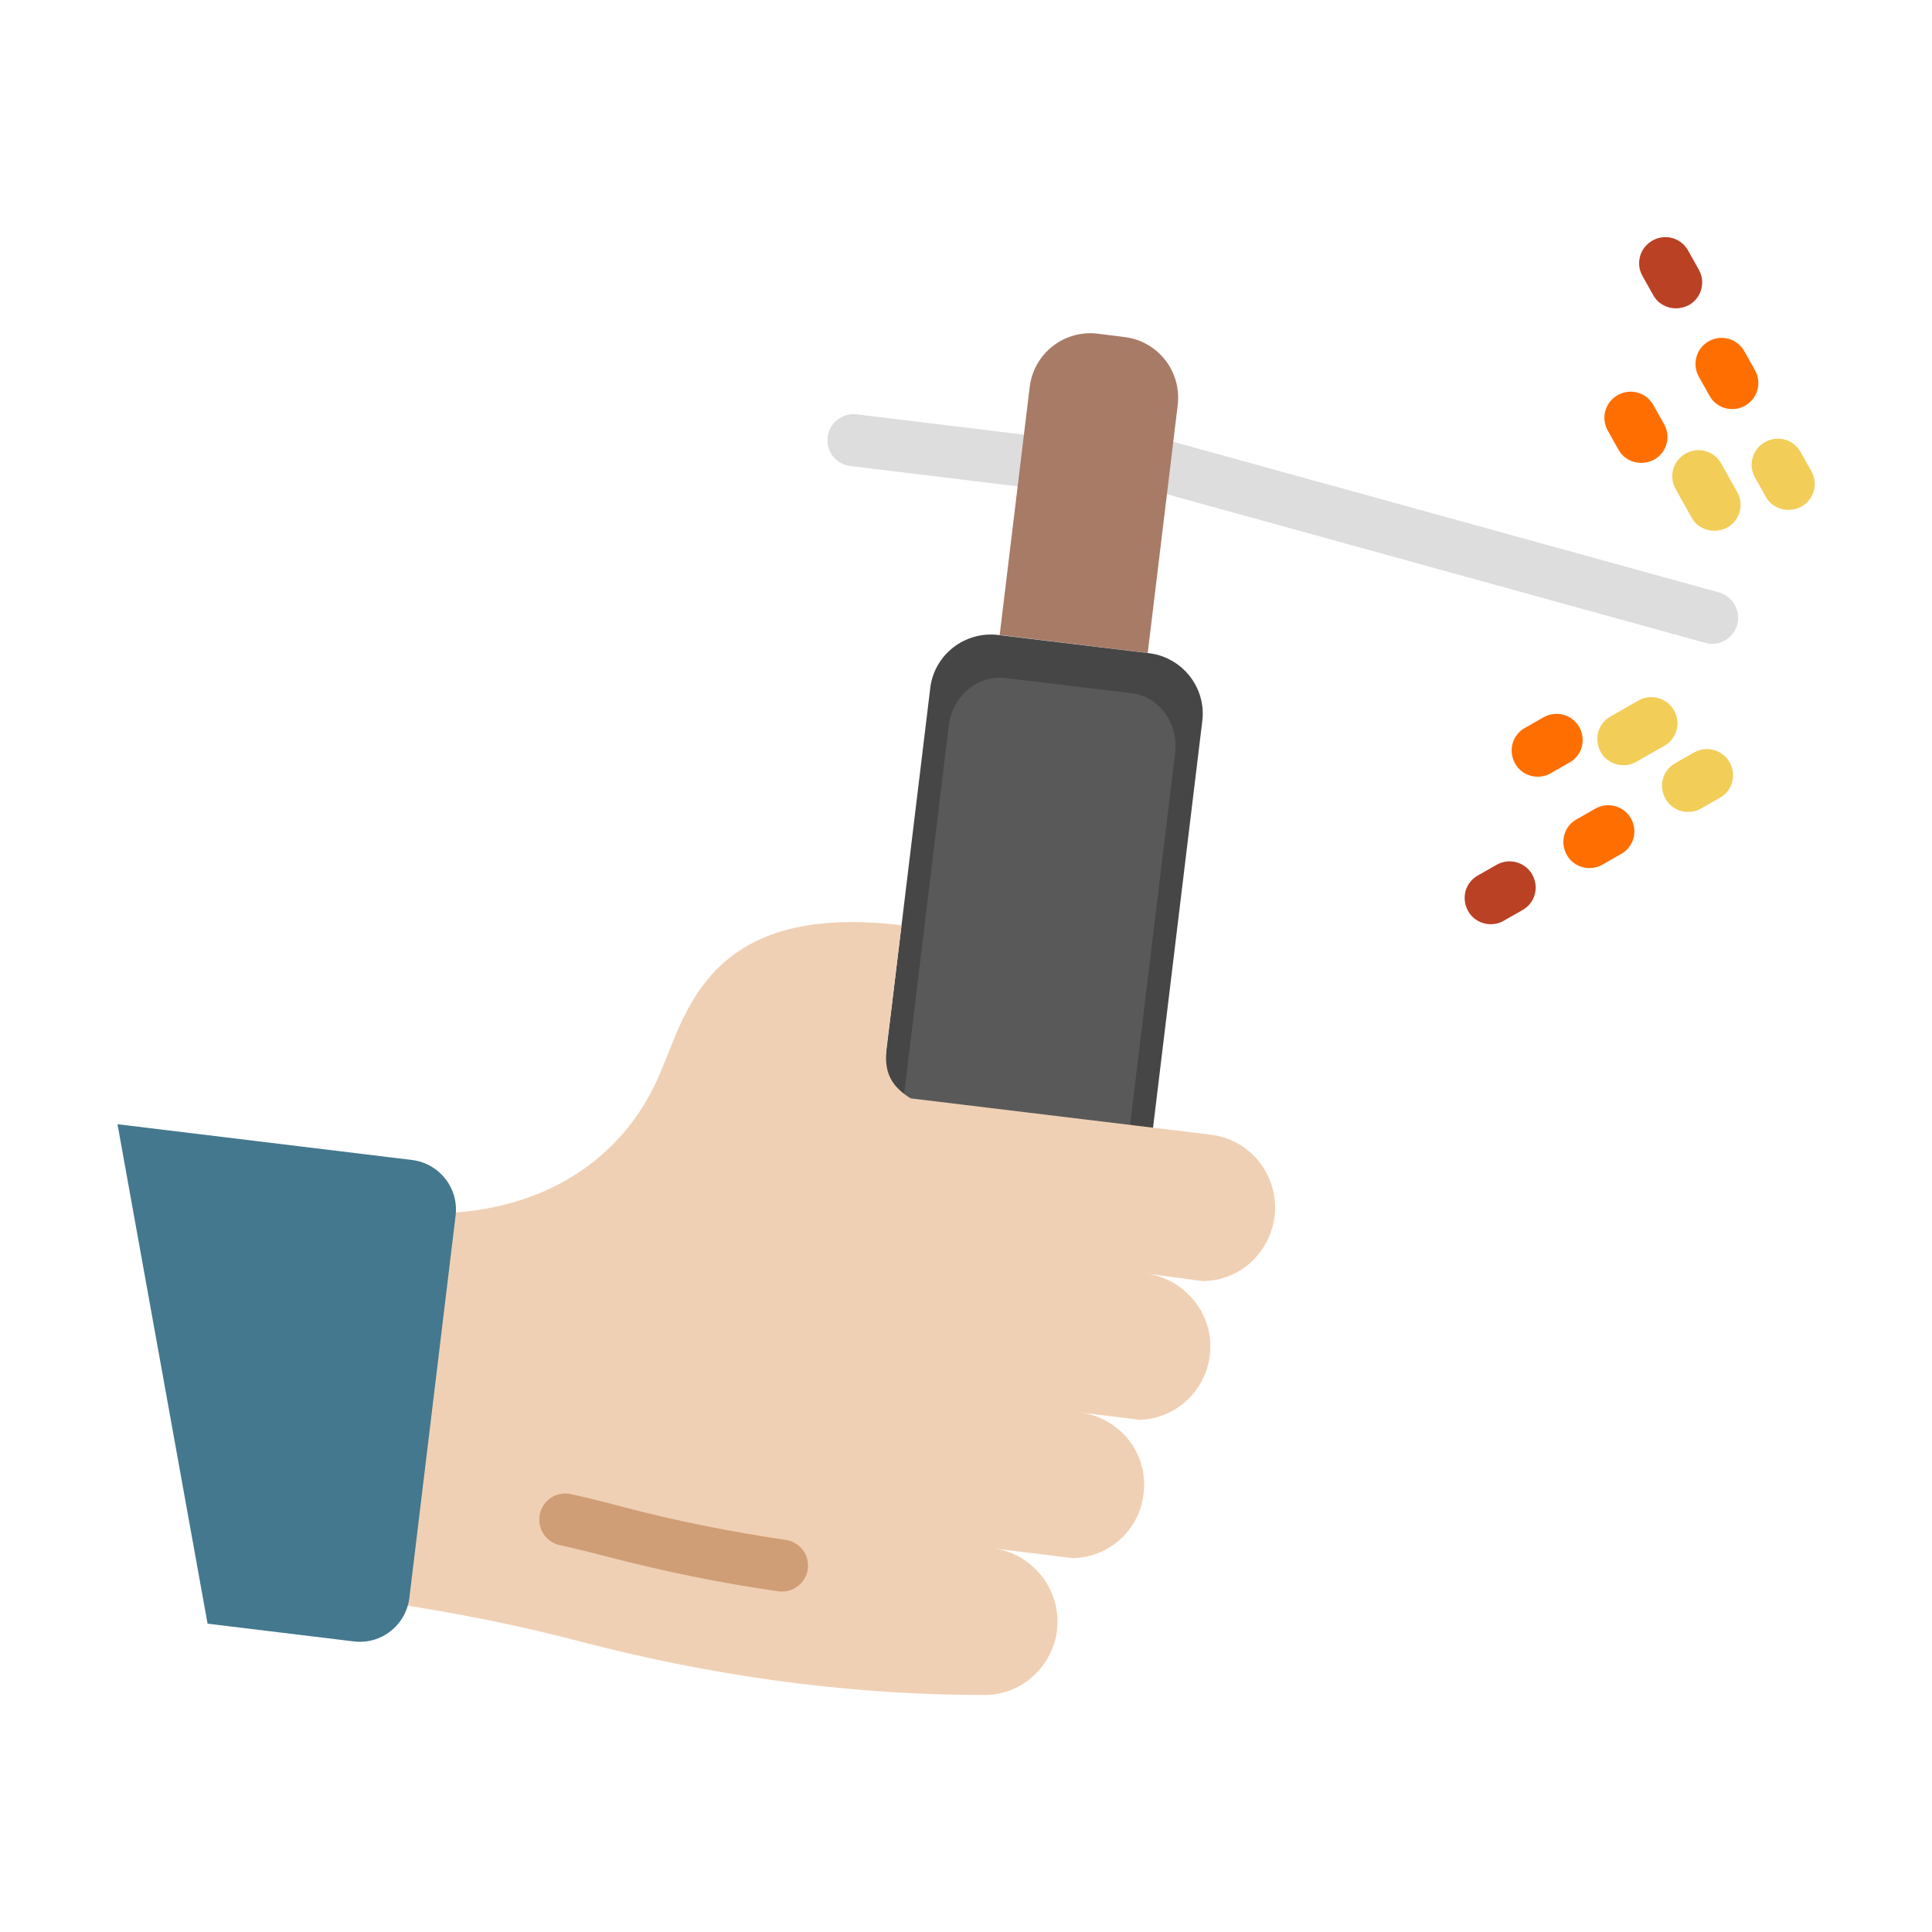 <svg id="Layer_1" enable-background="new 0 0 74 74" height="512" viewBox="0 0 74 74" width="512" xmlns="http://www.w3.org/2000/svg"><g><path d="m65.58 24.66c-.09 0-.18-.01-.27-.04l-20.94-5.78c-.53-.15-.84-.7-.7-1.23.15-.53.7-.84 1.23-.7l20.94 5.78c.53.15.84.7.7 1.23-.12.45-.53.74-.96.74z" fill="#ddd"/><path d="m39.2 18.65c-.04 0-.08 0-.12-.01l-6.51-.79c-.55-.07-.94-.56-.87-1.11s.56-.93 1.11-.87l6.51.79c.55.07.94.56.87 1.11-.06.51-.49.88-.99.88z" fill="#ddd"/><path d="m45.11 15.51-1.15 9.5-5.67-.69 1.15-9.5c.16-1.29 1.32-2.19 2.6-2.04l1.04.13c1.27.16 2.18 1.31 2.03 2.6z" fill="#a87b67"/><path d="m46.05 27.62-2.01 16.6-10.42-1.26 2.01-16.6c.15-1.28 1.32-2.19 2.6-2.04l5.79.7c1.27.16 2.19 1.32 2.03 2.6z" fill="#464646"/><path d="m45.01 28.84-1.78 14.7-8.67-1.05 1.78-14.7c.14-1.13 1.11-1.95 2.18-1.82l4.82.58c1.06.13 1.81 1.16 1.67 2.29z" fill="#595959"/><path d="m64.19 11.81c-.35 0-.69-.18-.87-.51l-.41-.73c-.27-.48-.1-1.09.39-1.36s1.09-.1 1.36.39l.41.73c.27.48.1 1.09-.39 1.36-.16.08-.32.12-.49.12z" fill="#ba4124"/><path d="m66.35 15.67c-.35 0-.69-.18-.87-.51l-.41-.73c-.27-.48-.1-1.09.38-1.36.49-.27 1.09-.1 1.36.38l.41.73c.27.48.1 1.09-.38 1.36-.16.09-.33.13-.49.13z" fill="#fe6e00"/><path d="m68.5 19.53c-.35 0-.69-.18-.87-.51l-.41-.73c-.27-.48-.1-1.09.39-1.36.48-.27 1.09-.1 1.36.39l.41.73c.27.48.1 1.09-.39 1.36-.16.08-.32.12-.49.12z" fill="#f2cd58"/><path d="m62.86 17.73c-.35 0-.69-.18-.87-.51l-.41-.73c-.27-.48-.1-1.09.39-1.36.48-.27 1.09-.1 1.36.39l.41.73c.27.48.1 1.09-.39 1.36-.16.08-.32.12-.49.12z" fill="#fe6e00"/><path d="m65.66 20.33c-.35 0-.69-.18-.87-.51l-.61-1.09c-.27-.48-.1-1.09.39-1.36.48-.27 1.09-.1 1.36.39l.61 1.09c.27.48.1 1.09-.39 1.36-.15.08-.32.12-.49.12z" fill="#f2cd58"/><path d="m57.1 35.4c-.35 0-.69-.18-.87-.51-.27-.48-.11-1.09.38-1.36l.72-.41c.48-.27 1.09-.1 1.36.38s.11 1.09-.38 1.36l-.72.41c-.15.09-.32.13-.49.13z" fill="#ba4124"/><path d="m60.88 33.25c-.35 0-.69-.18-.87-.51-.27-.48-.11-1.09.38-1.36l.72-.41c.48-.27 1.09-.1 1.36.38s.11 1.09-.38 1.36l-.72.41c-.15.09-.32.13-.49.13z" fill="#fe6e00"/><path d="m64.66 31.1c-.35 0-.69-.18-.87-.51-.27-.48-.11-1.09.38-1.36l.72-.41c.48-.27 1.09-.1 1.36.38s.11 1.09-.38 1.36l-.72.41c-.15.09-.32.13-.49.13z" fill="#f2cd58"/><path d="m58.9 29.75c-.35 0-.69-.18-.87-.51-.27-.48-.11-1.09.38-1.36l.72-.41c.48-.27 1.09-.1 1.36.38s.11 1.09-.38 1.36l-.72.41c-.15.09-.32.13-.49.13z" fill="#fe6e00"/><path d="m62.18 29.31c-.35 0-.69-.18-.87-.51-.27-.48-.11-1.09.38-1.36l1.07-.61c.48-.27 1.09-.1 1.36.38s.11 1.09-.38 1.36l-1.07.61c-.15.09-.32.13-.49.13z" fill="#f2cd58"/><path d="m48.82 46.58c-.17 1.35-1.25 2.45-2.72 2.49h-.03l-2.17-.29c.55.07 1.04.3 1.43.63.72.59 1.13 1.51 1.01 2.5-.17 1.42-1.38 2.46-2.71 2.47l-.62-.08h-.01l-1.65-.2c.53.06 1.01.27 1.4.58.18.13.34.29.48.47.44.56.67 1.3.57 2.07-.15 1.39-1.34 2.44-2.71 2.46l-1.63-.2-1.41-.17c.5.06.95.25 1.32.54.78.58 1.23 1.55 1.12 2.58-.17 1.37-1.31 2.46-2.71 2.49-5.59.01-10.82-.81-15.53-2.04-2.42-.64-4.81-1.1-7.09-1.45l1.81-14.96c3.8-.14 6.87-1.98 8.3-5.33 1.03-2.4 1.89-6.59 9.26-5.7l-.44 3.64c-.16 1.31-.47 2.21.79 2.99l11.49 1.39c.76.09 1.43.49 1.87 1.05.44.57.67 1.3.58 2.07z" fill="#f0d0b4"/><path d="m29.95 60.96c-.05 0-.09 0-.14-.01-2.19-.31-4.37-.76-6.49-1.31-.61-.16-1.25-.32-1.89-.46-.54-.12-.87-.66-.75-1.2s.67-.88 1.2-.75c.67.15 1.32.31 1.95.48 2.04.54 4.15.96 6.26 1.27.55.08.93.58.85 1.13-.07.49-.5.85-.99.85z" fill="#cf9e76"/><path d="m4.5 43.06 3.45 19.13 5.6.68c1.05.13 2-.62 2.13-1.67l1.77-14.64c.13-1.05-.62-2-1.67-2.13z" fill="#44788e"/></g></svg>
